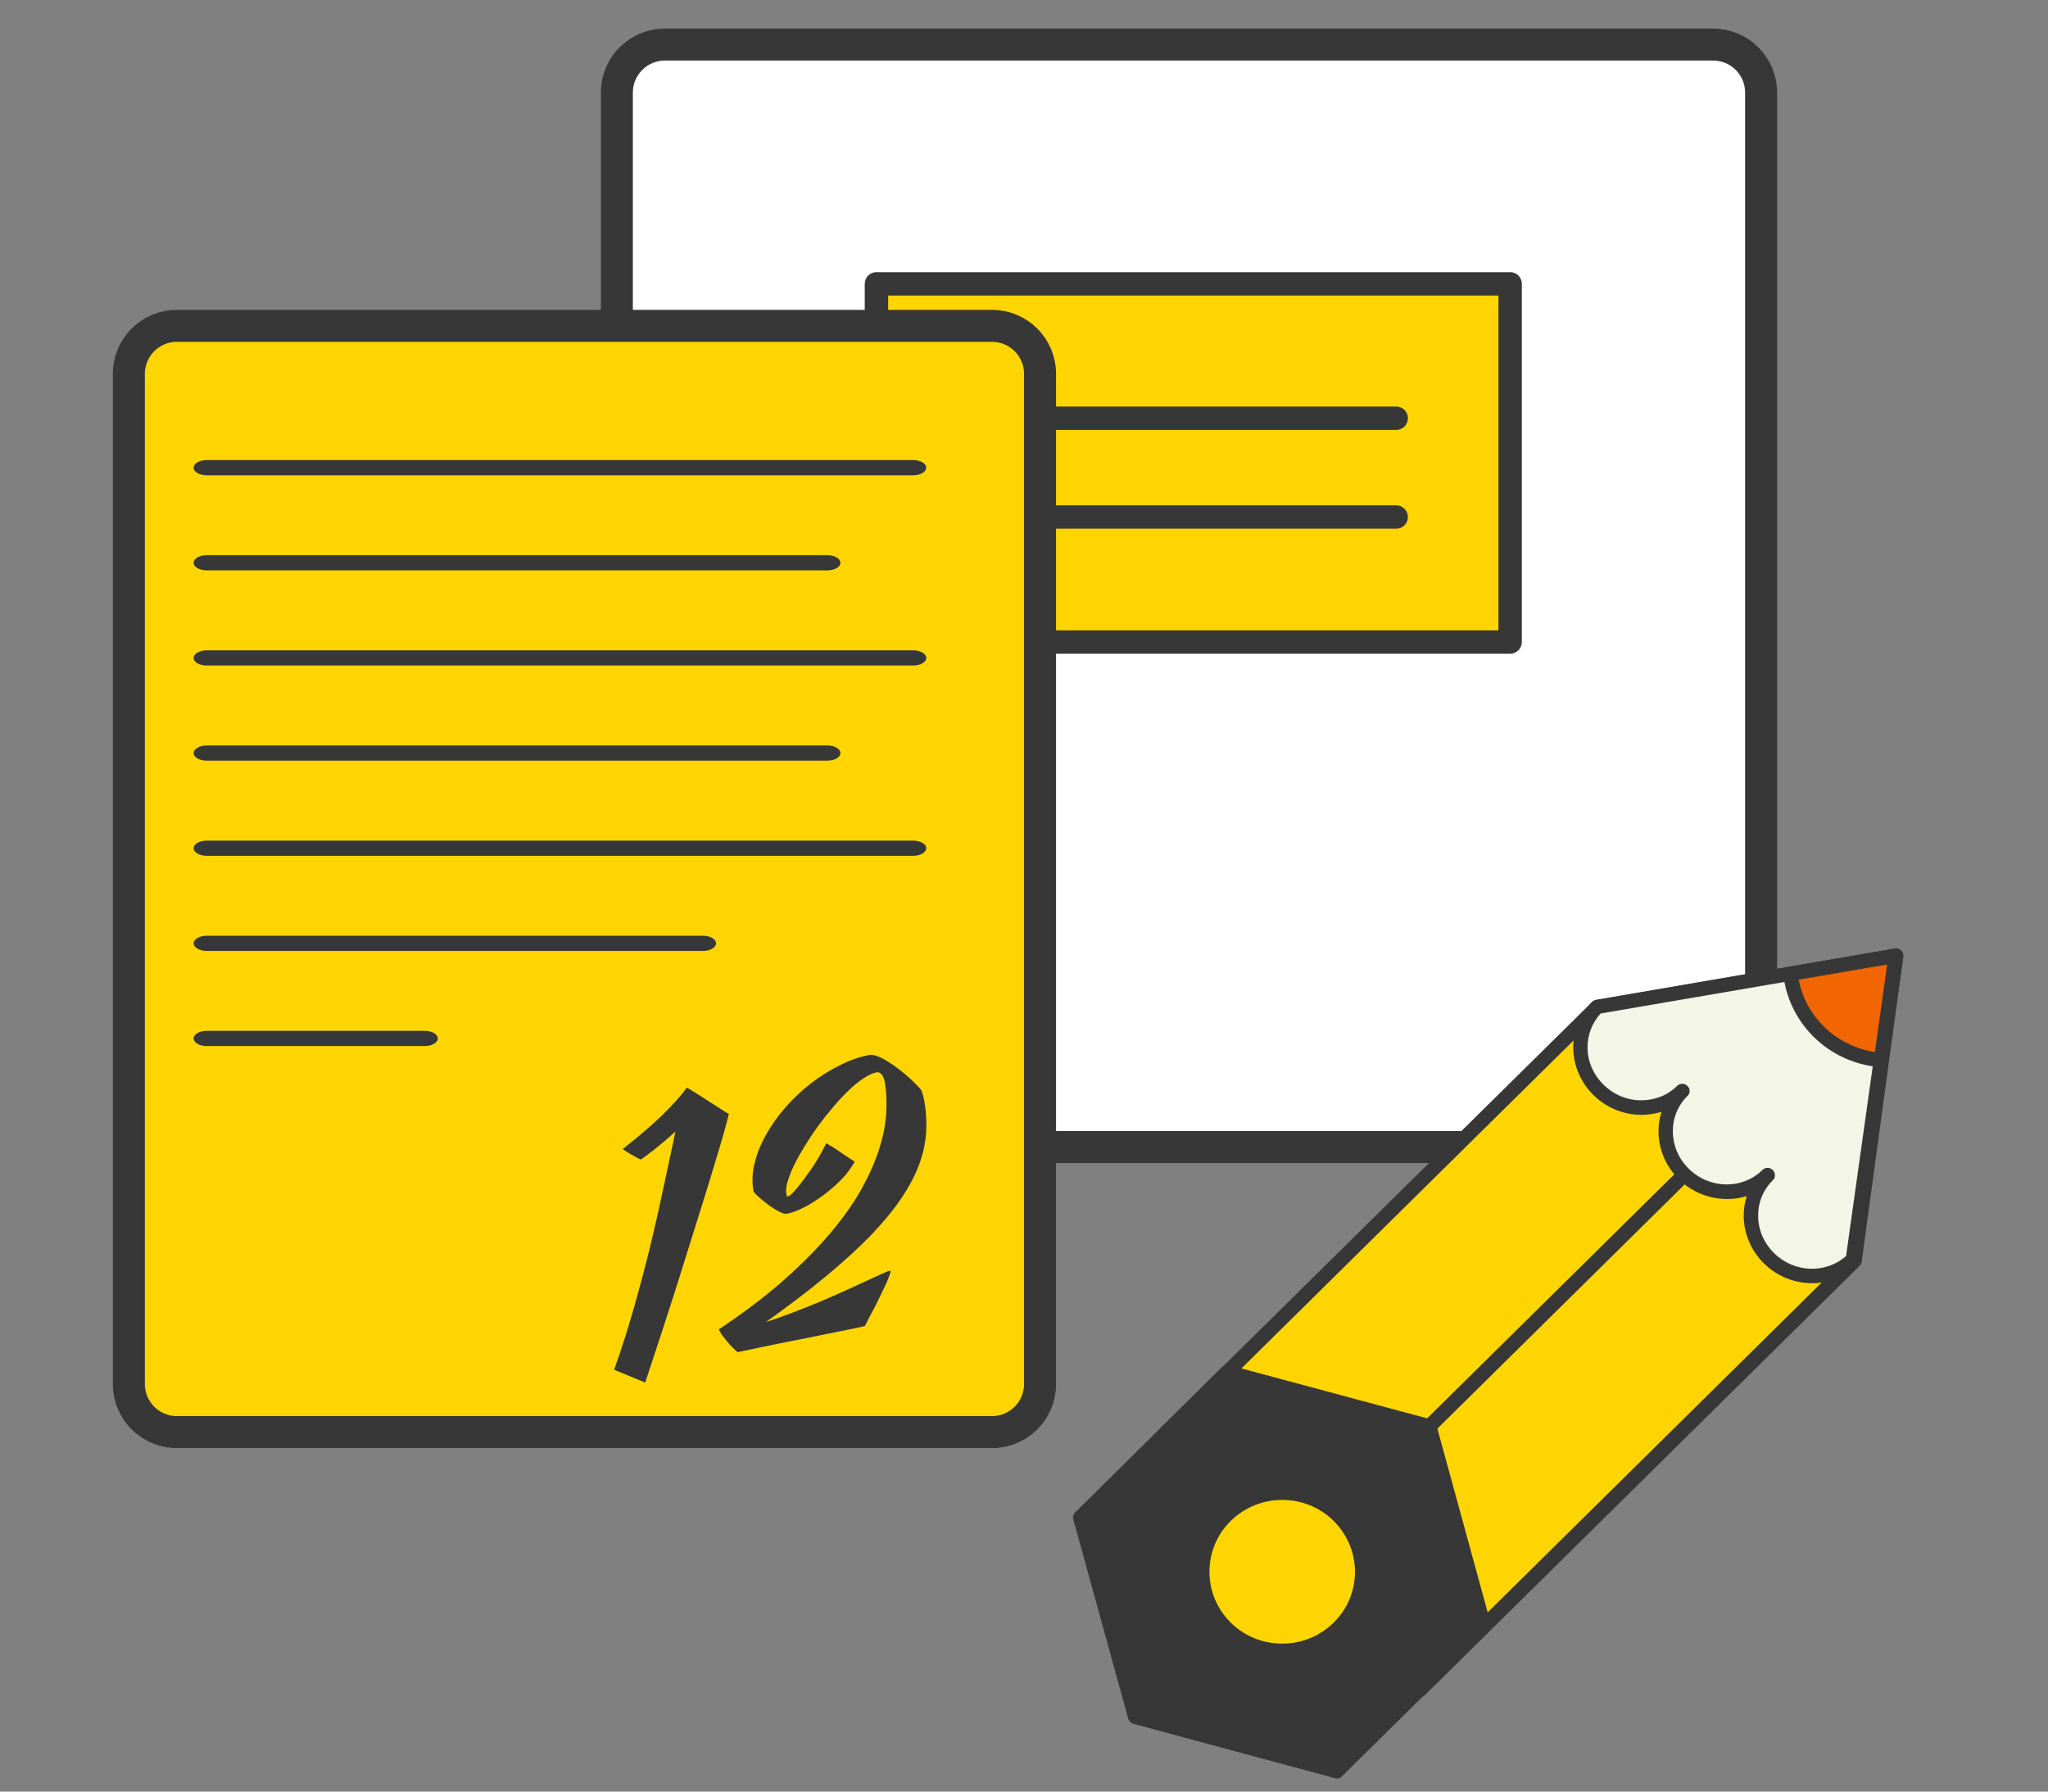 <svg width="64" height="56" viewBox="0 0 64 56" fill="none" xmlns="http://www.w3.org/2000/svg">
<rect x="0" y="0" width="64" height="56" fill="#808080" stroke="none"/>
<path d="M20.777 1.393C19.949 1.393 19.277 2.064 19.277 2.893V34.353C19.277 35.182 19.949 35.853 20.777 35.853H53.534C54.362 35.853 55.034 35.182 55.034 34.353V2.893C55.034 2.064 54.362 1.393 53.534 1.393H20.777Z" fill="white" stroke="#373737"/>
<path d="M27.391 8.873H47.193V20.068H27.391V8.873Z" fill="#FFD500"/>
<path d="M47.191 20.433H27.389C27.341 20.434 27.293 20.425 27.249 20.407C27.204 20.389 27.163 20.361 27.13 20.328C27.095 20.293 27.069 20.253 27.05 20.208C27.032 20.164 27.023 20.116 27.023 20.068V8.873C27.023 8.825 27.032 8.777 27.05 8.732C27.069 8.688 27.095 8.647 27.13 8.613C27.163 8.579 27.204 8.552 27.249 8.534C27.293 8.516 27.341 8.506 27.389 8.507H47.191C47.24 8.506 47.287 8.516 47.332 8.534C47.377 8.552 47.417 8.579 47.451 8.613C47.485 8.647 47.512 8.688 47.53 8.732C47.548 8.777 47.558 8.825 47.557 8.873V20.068C47.557 20.165 47.518 20.258 47.45 20.326C47.381 20.395 47.288 20.433 47.191 20.433ZM27.755 19.702H46.826V9.239H27.755V19.702Z" fill="#373737"/>
<path d="M43.632 13.439H30.952C30.855 13.439 30.762 13.4 30.693 13.332C30.625 13.263 30.586 13.17 30.586 13.073C30.586 12.976 30.625 12.883 30.693 12.814C30.762 12.746 30.855 12.707 30.952 12.707H43.632C43.728 12.707 43.822 12.746 43.89 12.814C43.959 12.883 43.997 12.976 43.997 13.073C43.997 13.17 43.959 13.263 43.89 13.332C43.822 13.4 43.728 13.439 43.632 13.439ZM43.632 16.526H30.952C30.855 16.526 30.762 16.488 30.693 16.419C30.625 16.351 30.586 16.258 30.586 16.161C30.586 16.064 30.625 15.971 30.693 15.902C30.762 15.833 30.855 15.795 30.952 15.795H43.632C43.728 15.795 43.822 15.833 43.89 15.902C43.959 15.971 43.997 16.064 43.997 16.161C43.997 16.258 43.959 16.351 43.89 16.419C43.822 16.488 43.728 16.526 43.632 16.526Z" fill="#373737"/>
<g clip-path="url(#clip0_1012_5247)">
<path d="M57.941 39.402L44.339 52.841L36.305 44.911L49.912 31.471L59.24 29.869L57.941 39.402Z" fill="#FFD500"/>
<path d="M44.339 53.067C44.28 53.067 44.221 53.044 44.18 52.999L36.15 45.069C36.109 45.029 36.082 44.97 36.082 44.912C36.082 44.853 36.105 44.794 36.15 44.754L49.757 31.315C49.789 31.283 49.835 31.261 49.88 31.252L59.213 29.649C59.286 29.636 59.359 29.658 59.409 29.708C59.459 29.757 59.486 29.829 59.477 29.901L58.178 39.434C58.174 39.484 58.151 39.529 58.115 39.565L44.508 53.004C44.453 53.044 44.394 53.067 44.339 53.067ZM36.629 44.912L44.339 52.522L57.727 39.299L58.976 30.145L50.022 31.684L36.629 44.912Z" fill="#373737"/>
<path d="M44.512 44.419L52.481 36.549L52.803 36.867L44.834 44.737L44.512 44.419Z" fill="#373737"/>
<path d="M38.351 42.891L33.758 47.427L35.476 53.661L41.782 55.367L46.376 50.83L44.663 44.587L38.351 42.891Z" fill="#373737"/>
<path d="M41.783 55.592C41.765 55.592 41.742 55.587 41.724 55.583L35.417 53.881C35.34 53.859 35.281 53.8 35.258 53.724L33.54 47.49C33.517 47.414 33.54 47.328 33.599 47.274L38.193 42.728C38.252 42.67 38.334 42.647 38.411 42.67L44.723 44.367C44.8 44.389 44.859 44.447 44.882 44.524L46.591 50.767C46.614 50.843 46.591 50.929 46.532 50.983L41.938 55.52C41.897 55.569 41.843 55.592 41.783 55.592ZM35.659 53.481L41.711 55.114L46.117 50.762L44.477 44.772L38.416 43.142L34.009 47.495L35.659 53.481Z" fill="#373737"/>
<path d="M40.068 51.595C41.45 51.595 42.57 50.489 42.57 49.124C42.57 47.76 41.45 46.653 40.068 46.653C38.687 46.653 37.566 47.76 37.566 49.124C37.566 50.489 38.687 51.595 40.068 51.595Z" fill="#FFD500"/>
<path d="M40.069 51.82C39.34 51.82 38.656 51.541 38.141 51.033C37.626 50.524 37.344 49.849 37.344 49.129C37.344 48.409 37.626 47.734 38.141 47.225C38.656 46.717 39.34 46.438 40.069 46.438C40.798 46.438 41.481 46.717 41.996 47.225C42.511 47.734 42.794 48.409 42.794 49.129C42.794 49.849 42.511 50.524 41.996 51.033C41.481 51.537 40.798 51.82 40.069 51.82ZM40.069 46.883C39.463 46.883 38.893 47.117 38.46 47.54C38.032 47.963 37.795 48.526 37.795 49.129C37.795 49.728 38.032 50.29 38.46 50.718C38.889 51.141 39.458 51.375 40.069 51.375C40.679 51.375 41.245 51.141 41.677 50.718C42.106 50.295 42.343 49.732 42.343 49.129C42.343 48.53 42.106 47.968 41.677 47.54C41.245 47.113 40.675 46.883 40.069 46.883Z" fill="#373737"/>
<path d="M59.245 29.869L58.785 33.128L57.906 39.366C57.19 40.072 56.014 40.054 55.281 39.325C54.547 38.601 54.529 37.44 55.24 36.733C54.524 37.44 53.349 37.422 52.615 36.692C51.881 35.968 51.863 34.806 52.574 34.1C51.858 34.806 50.683 34.788 49.949 34.059C49.215 33.335 49.197 32.173 49.908 31.467L55.951 30.432L59.245 29.869Z" fill="#F3F6E6"/>
<path d="M56.629 40.109C56.086 40.109 55.539 39.902 55.12 39.487C54.724 39.096 54.501 38.574 54.491 38.029C54.487 37.809 54.519 37.593 54.587 37.386C53.867 37.606 53.038 37.431 52.459 36.855C51.88 36.283 51.698 35.464 51.921 34.753C51.716 34.816 51.493 34.847 51.27 34.847C50.714 34.838 50.19 34.618 49.793 34.226C49.397 33.834 49.173 33.312 49.164 32.768C49.155 32.219 49.365 31.701 49.757 31.319C49.789 31.287 49.834 31.265 49.88 31.256L59.212 29.653C59.285 29.64 59.358 29.662 59.408 29.712C59.458 29.761 59.486 29.833 59.477 29.905L58.142 39.402C58.137 39.452 58.114 39.496 58.078 39.528C57.672 39.915 57.153 40.109 56.629 40.109ZM55.467 36.737C55.467 36.796 55.444 36.855 55.398 36.895C55.097 37.192 54.933 37.593 54.943 38.02C54.947 38.452 55.125 38.857 55.439 39.168C56.068 39.789 57.062 39.821 57.69 39.258L58.971 30.144L50.021 31.679C49.752 31.971 49.606 32.349 49.611 32.754C49.615 33.186 49.793 33.592 50.108 33.902C50.422 34.213 50.837 34.388 51.27 34.393C51.703 34.397 52.108 34.24 52.409 33.943C52.5 33.852 52.641 33.852 52.732 33.943C52.778 33.987 52.801 34.046 52.801 34.1C52.801 34.159 52.778 34.217 52.732 34.258C52.108 34.874 52.126 35.896 52.773 36.531C53.42 37.17 54.45 37.188 55.075 36.571C55.166 36.481 55.307 36.481 55.398 36.571C55.448 36.62 55.467 36.679 55.467 36.737Z" fill="#373737"/>
<path d="M59.243 29.869L58.783 33.128C58.072 33.074 57.379 32.781 56.837 32.246C56.322 31.737 56.026 31.098 55.953 30.436L59.243 29.869Z" fill="#F16600"/>
<path d="M58.786 33.357H58.767C57.979 33.299 57.236 32.961 56.676 32.408C56.147 31.886 55.81 31.192 55.728 30.463C55.714 30.346 55.796 30.238 55.915 30.216L59.205 29.653C59.278 29.64 59.351 29.662 59.401 29.712C59.451 29.761 59.478 29.833 59.469 29.905L59.009 33.164C58.995 33.272 58.9 33.357 58.786 33.357ZM56.211 30.621C56.316 31.179 56.585 31.683 56.999 32.088C57.432 32.516 57.988 32.79 58.59 32.885L58.973 30.148L56.211 30.621Z" fill="#373737"/>
</g>
<path d="M5.527 10.185C4.699 10.185 4.027 10.856 4.027 11.685V43.263C4.027 44.092 4.699 44.763 5.527 44.763H31.001C31.829 44.763 32.501 44.092 32.501 43.263V11.685C32.501 10.856 31.829 10.185 31.001 10.185H5.527Z" fill="#FFD500" stroke="#373737"/>
<path d="M28.536 14.856H6.46C6.351 14.856 6.247 14.831 6.171 14.786C6.094 14.742 6.051 14.681 6.051 14.618C6.051 14.555 6.094 14.495 6.171 14.45C6.247 14.406 6.351 14.381 6.46 14.381H28.536C28.645 14.381 28.749 14.406 28.825 14.45C28.902 14.495 28.945 14.555 28.945 14.618C28.945 14.681 28.902 14.742 28.825 14.786C28.749 14.831 28.645 14.856 28.536 14.856ZM25.855 17.829H6.46C6.351 17.829 6.247 17.804 6.171 17.76C6.094 17.715 6.051 17.655 6.051 17.592C6.051 17.529 6.094 17.468 6.171 17.424C6.247 17.379 6.351 17.354 6.46 17.354H25.855C25.963 17.354 26.067 17.379 26.144 17.424C26.221 17.468 26.264 17.529 26.264 17.592C26.264 17.655 26.221 17.715 26.144 17.76C26.067 17.804 25.963 17.829 25.855 17.829ZM28.536 20.803H6.46C6.351 20.803 6.247 20.778 6.171 20.733C6.094 20.689 6.051 20.628 6.051 20.565C6.051 20.502 6.094 20.442 6.171 20.397C6.247 20.353 6.351 20.328 6.46 20.328H28.536C28.645 20.328 28.749 20.353 28.825 20.397C28.902 20.442 28.945 20.502 28.945 20.565C28.945 20.628 28.902 20.689 28.825 20.733C28.749 20.778 28.645 20.803 28.536 20.803ZM25.855 23.776H6.46C6.351 23.776 6.247 23.751 6.171 23.707C6.094 23.662 6.051 23.602 6.051 23.539C6.051 23.476 6.094 23.415 6.171 23.371C6.247 23.326 6.351 23.301 6.46 23.301H25.855C25.963 23.301 26.067 23.326 26.144 23.371C26.221 23.415 26.264 23.476 26.264 23.539C26.264 23.602 26.221 23.662 26.144 23.707C26.067 23.751 25.963 23.776 25.855 23.776ZM28.536 26.75H6.46C6.351 26.75 6.247 26.725 6.171 26.68C6.094 26.636 6.051 26.575 6.051 26.512C6.051 26.449 6.094 26.389 6.171 26.344C6.247 26.3 6.351 26.275 6.46 26.275H28.536C28.645 26.275 28.749 26.3 28.825 26.344C28.902 26.389 28.945 26.449 28.945 26.512C28.945 26.575 28.902 26.636 28.825 26.68C28.749 26.725 28.645 26.75 28.536 26.75ZM21.968 29.723H6.46C6.351 29.723 6.247 29.698 6.171 29.654C6.094 29.609 6.051 29.549 6.051 29.485C6.051 29.422 6.094 29.362 6.171 29.318C6.247 29.273 6.351 29.248 6.46 29.248H21.968C22.076 29.248 22.18 29.273 22.257 29.318C22.334 29.362 22.377 29.422 22.377 29.485C22.377 29.549 22.334 29.609 22.257 29.654C22.18 29.698 22.076 29.723 21.968 29.723ZM13.273 32.696H6.46C6.351 32.696 6.247 32.671 6.171 32.627C6.094 32.582 6.051 32.522 6.051 32.459C6.051 32.396 6.094 32.336 6.171 32.291C6.247 32.246 6.351 32.221 6.46 32.221H13.273C13.382 32.221 13.486 32.246 13.562 32.291C13.639 32.336 13.682 32.396 13.682 32.459C13.682 32.522 13.639 32.582 13.562 32.627C13.486 32.671 13.382 32.696 13.273 32.696Z" fill="#373737"/>
<path d="M22.776 34.819C22.748 34.943 22.695 35.146 22.616 35.427C22.537 35.705 22.44 36.032 22.324 36.41C22.212 36.786 22.086 37.199 21.944 37.648C21.806 38.096 21.663 38.552 21.516 39.017C21.372 39.477 21.23 39.931 21.088 40.38C20.945 40.825 20.812 41.237 20.689 41.616C20.566 41.995 20.457 42.324 20.363 42.605C20.273 42.885 20.206 43.088 20.162 43.215C20.124 43.2 20.058 43.172 19.965 43.134C19.875 43.098 19.78 43.058 19.677 43.014C19.576 42.973 19.48 42.933 19.39 42.894C19.297 42.859 19.232 42.832 19.193 42.813C19.434 42.131 19.648 41.456 19.836 40.787C20.024 40.118 20.195 39.47 20.347 38.841C20.498 38.209 20.635 37.601 20.756 37.019C20.881 36.432 20.998 35.882 21.109 35.369C20.994 35.471 20.879 35.572 20.763 35.671C20.647 35.766 20.54 35.855 20.441 35.936C20.341 36.013 20.255 36.079 20.182 36.133C20.109 36.187 20.059 36.224 20.031 36.244C20.002 36.235 19.957 36.213 19.896 36.18C19.835 36.147 19.771 36.112 19.706 36.076C19.644 36.039 19.589 36.004 19.54 35.972C19.491 35.941 19.465 35.921 19.464 35.914C19.491 35.89 19.544 35.847 19.623 35.785C19.702 35.722 19.798 35.645 19.911 35.554C20.023 35.459 20.147 35.353 20.283 35.236C20.419 35.118 20.555 34.993 20.692 34.861C20.832 34.724 20.967 34.584 21.099 34.441C21.233 34.294 21.355 34.146 21.465 33.996C21.562 34.052 21.679 34.124 21.816 34.21C21.954 34.296 22.088 34.383 22.218 34.47C22.351 34.554 22.468 34.629 22.571 34.695C22.674 34.762 22.742 34.803 22.776 34.819Z" fill="#373737"/>
<path d="M28.771 34.052C28.795 34.077 28.815 34.125 28.832 34.196C28.853 34.267 28.869 34.331 28.879 34.388C28.942 34.729 28.962 35.067 28.941 35.401C28.919 35.735 28.844 36.075 28.715 36.421C28.585 36.764 28.396 37.118 28.148 37.482C27.9 37.846 27.583 38.229 27.197 38.63C26.81 39.027 26.347 39.449 25.808 39.896C25.272 40.339 24.648 40.815 23.935 41.323C24.21 41.236 24.492 41.136 24.782 41.024C25.072 40.911 25.354 40.799 25.628 40.686C25.905 40.568 26.167 40.454 26.414 40.342C26.664 40.226 26.885 40.124 27.077 40.037C27.272 39.946 27.434 39.872 27.561 39.815C27.688 39.758 27.769 39.727 27.803 39.721C27.818 39.718 27.827 39.724 27.83 39.738C27.833 39.756 27.821 39.799 27.794 39.867C27.771 39.934 27.738 40.018 27.693 40.119C27.648 40.216 27.597 40.324 27.54 40.442C27.483 40.56 27.424 40.68 27.364 40.802C27.303 40.921 27.242 41.036 27.18 41.148C27.122 41.262 27.072 41.362 27.028 41.448C26.893 41.48 26.725 41.517 26.524 41.557C26.327 41.597 26.111 41.64 25.876 41.687C25.641 41.737 25.395 41.787 25.137 41.838C24.883 41.888 24.631 41.938 24.381 41.987C24.135 42.04 23.897 42.089 23.665 42.135C23.439 42.184 23.234 42.227 23.052 42.264C23.012 42.234 22.965 42.191 22.911 42.134C22.854 42.081 22.798 42.021 22.742 41.953C22.687 41.889 22.634 41.823 22.582 41.754C22.53 41.682 22.49 41.615 22.463 41.553C23.237 41.037 23.908 40.529 24.477 40.028C25.048 39.523 25.534 39.033 25.935 38.56C26.339 38.082 26.665 37.621 26.914 37.179C27.163 36.733 27.35 36.309 27.477 35.907C27.604 35.506 27.677 35.129 27.695 34.777C27.716 34.421 27.7 34.095 27.646 33.801C27.641 33.772 27.631 33.741 27.617 33.706C27.606 33.667 27.59 33.633 27.569 33.604C27.548 33.574 27.522 33.551 27.491 33.534C27.465 33.517 27.432 33.512 27.394 33.519C27.273 33.541 27.137 33.603 26.986 33.705C26.835 33.803 26.68 33.929 26.52 34.085C26.359 34.237 26.196 34.411 26.032 34.608C25.867 34.801 25.707 35.003 25.553 35.213C25.403 35.422 25.263 35.633 25.133 35.846C25.006 36.055 24.896 36.253 24.805 36.44C24.717 36.627 24.652 36.797 24.609 36.949C24.566 37.102 24.555 37.224 24.576 37.317C24.581 37.345 24.585 37.367 24.588 37.381C24.595 37.395 24.607 37.4 24.626 37.397C24.664 37.39 24.731 37.335 24.826 37.232C24.921 37.126 25.026 36.993 25.142 36.835C25.262 36.676 25.384 36.5 25.506 36.307C25.627 36.11 25.731 35.919 25.819 35.732C25.876 35.766 25.949 35.81 26.038 35.864C26.126 35.919 26.213 35.977 26.299 36.039C26.388 36.097 26.471 36.153 26.548 36.205C26.623 36.255 26.677 36.289 26.708 36.309C26.618 36.482 26.487 36.66 26.317 36.843C26.145 37.023 25.957 37.189 25.753 37.341C25.553 37.492 25.349 37.623 25.141 37.731C24.933 37.84 24.749 37.908 24.59 37.938C24.552 37.944 24.499 37.935 24.431 37.911C24.367 37.882 24.296 37.845 24.217 37.8C24.141 37.751 24.064 37.698 23.987 37.641C23.91 37.581 23.838 37.524 23.773 37.469C23.708 37.414 23.654 37.365 23.611 37.321C23.571 37.276 23.549 37.243 23.545 37.221C23.495 36.945 23.507 36.657 23.582 36.358C23.656 36.055 23.776 35.757 23.943 35.463C24.108 35.165 24.312 34.88 24.552 34.606C24.796 34.328 25.061 34.079 25.347 33.86C25.636 33.636 25.938 33.447 26.251 33.294C26.564 33.136 26.875 33.029 27.183 32.973C27.26 32.967 27.348 32.984 27.446 33.025C27.543 33.063 27.645 33.117 27.752 33.186C27.862 33.252 27.97 33.326 28.076 33.411C28.186 33.495 28.287 33.578 28.381 33.661C28.475 33.744 28.555 33.82 28.623 33.89C28.691 33.959 28.74 34.013 28.771 34.052Z" fill="#373737"/>
<defs>
<clipPath id="clip0_1012_5247">
<rect width="29.77" height="25.947" fill="white" transform="translate(29.707 29.645)"/>
</clipPath>
</defs>
</svg>
